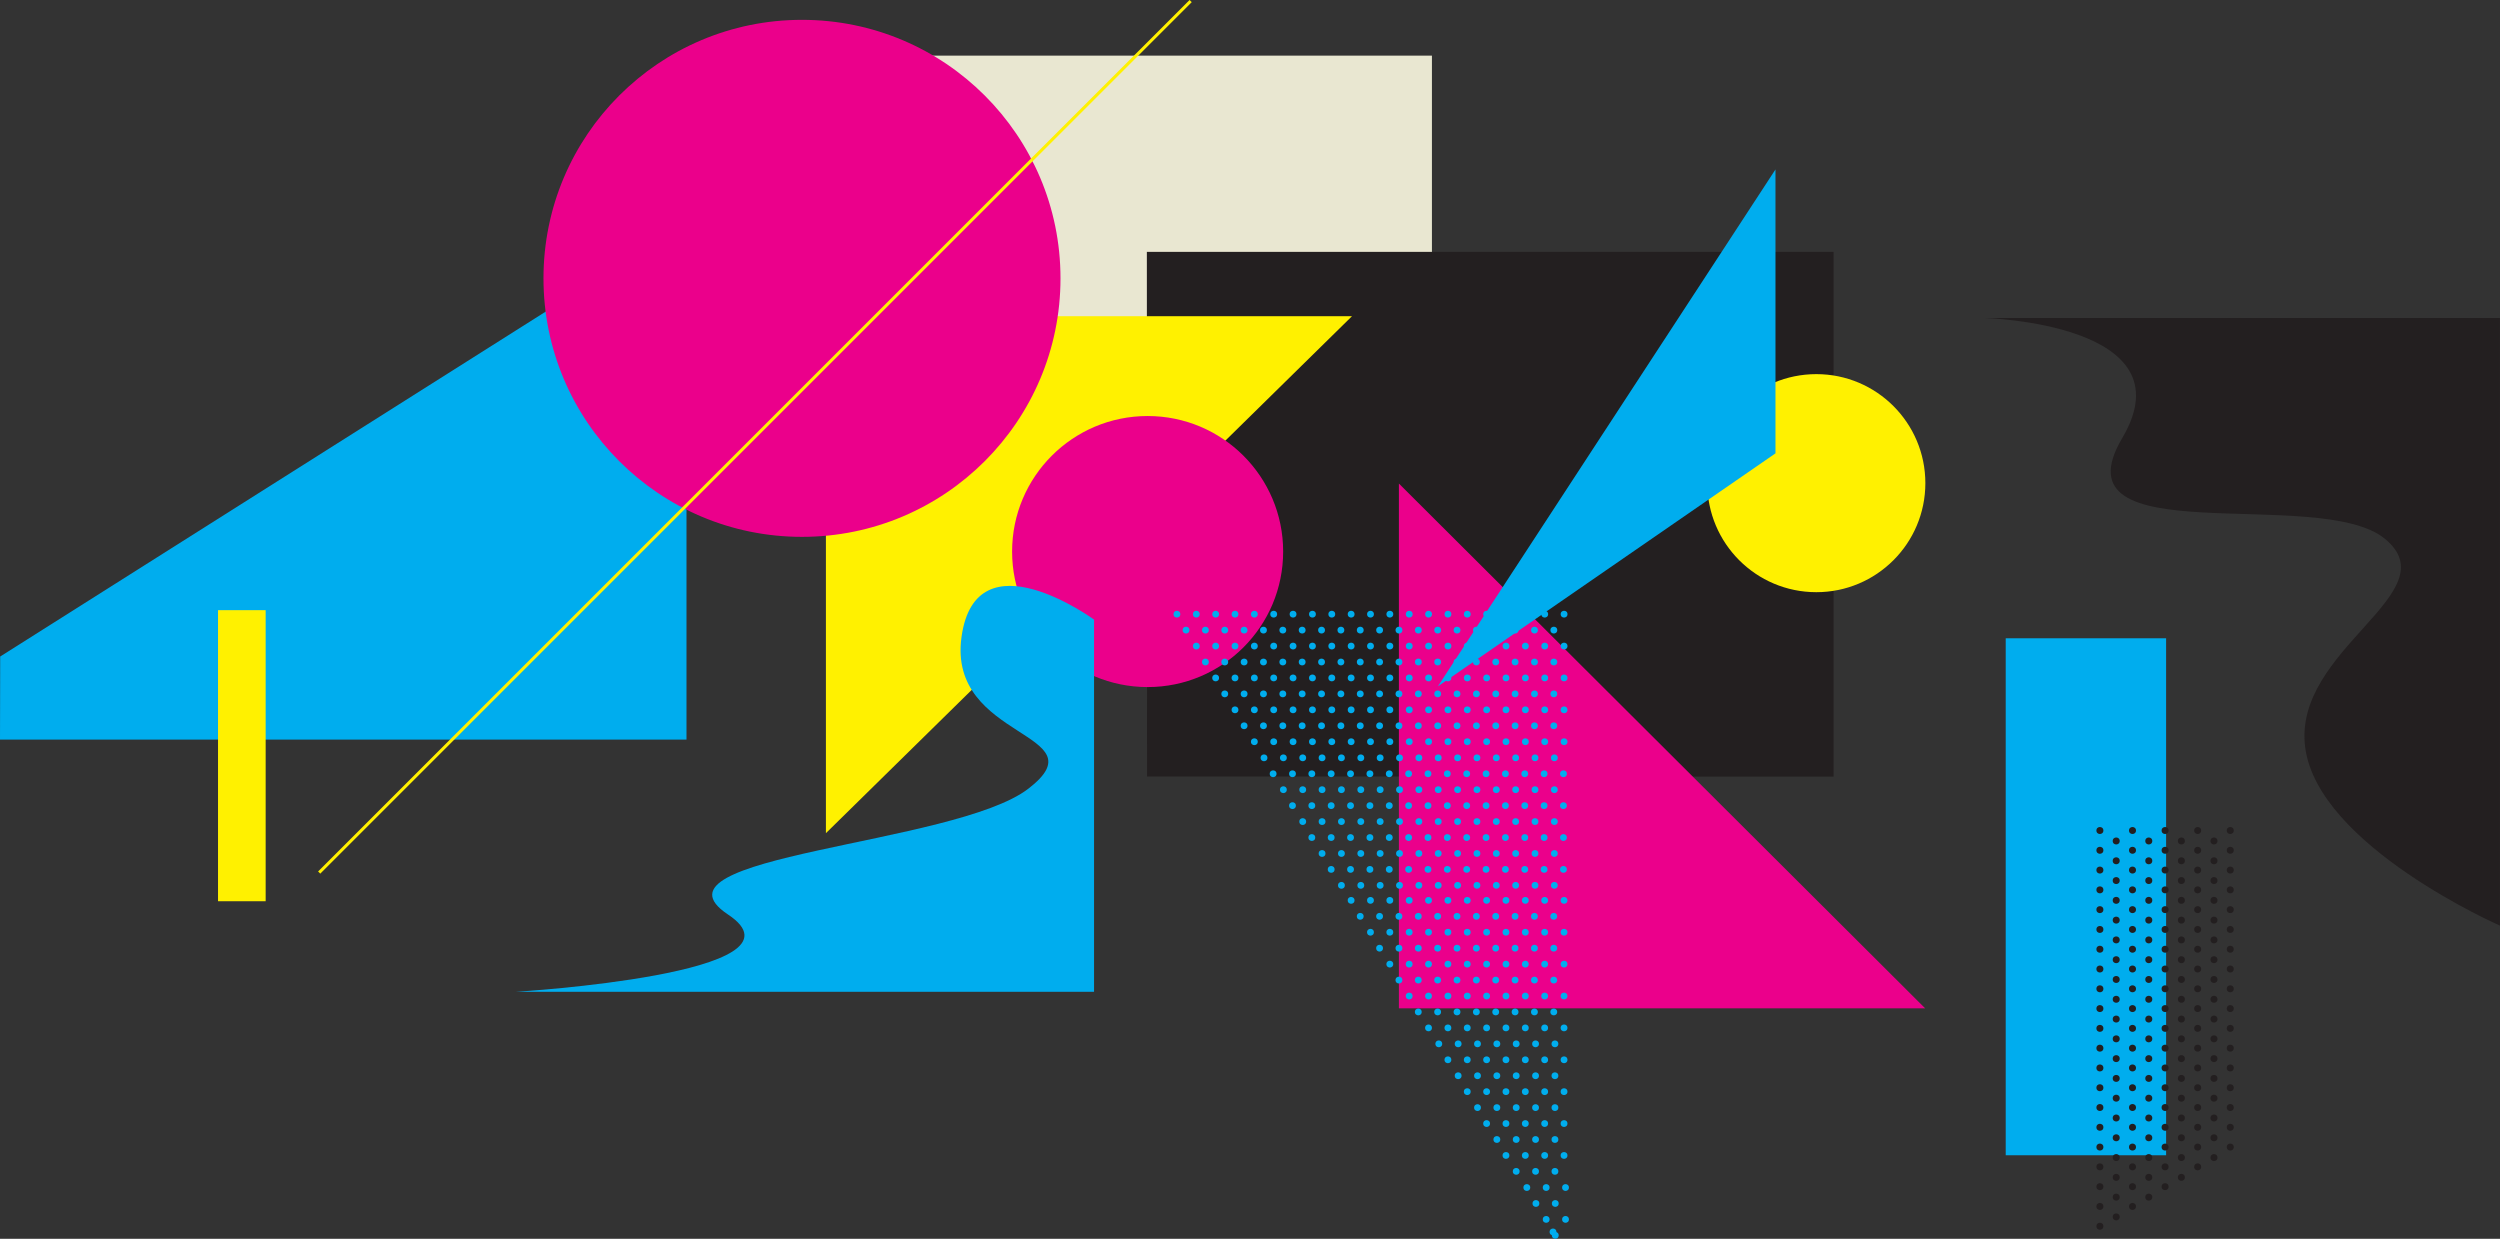 <?xml version="1.0" encoding="UTF-8"?><svg id="Layer_2" xmlns="http://www.w3.org/2000/svg" viewBox="0 0 815.16 403.92"><rect x="0" y="0" width="815.16" height="403.92" fill="#333333" stroke="none"/><defs><style>.cls-1{fill:#00adee;}.cls-2{fill:#e9e7d1;}.cls-3{fill:#eb008b;}.cls-4,.cls-5{fill:#fff100;}.cls-6{fill:#231f20;}.cls-5{stroke:#fff100;stroke-miterlimit:10;}</style></defs><g id="Layer_1-2"><rect class="cls-2" x="256.84" y="18.14" width="210.06" height="132.1"/><polygon class="cls-6" points="597.87 82.13 597.87 253.23 374.01 253.19 373.95 82.13 597.87 82.13"/><rect class="cls-1" x="595.86" y="266.25" width="168.57" height="52.3" transform="translate(972.54 -387.74) rotate(90)"/><polygon class="cls-1" points="223.84 241.15 223.84 72.58 .06 214.07 0 241.15 223.84 241.15"/><polygon class="cls-4" points="269.3 103.1 269.3 271.67 440.84 103.1 269.3 103.1"/><circle class="cls-3" cx="261.5" cy="90.76" r="84.29"/><circle class="cls-6" cx="684.7" cy="270.8" r="1.14"/><circle class="cls-6" cx="684.7" cy="277.25" r="1.14"/><circle class="cls-6" cx="684.7" cy="283.7" r="1.14"/><circle class="cls-6" cx="684.7" cy="290.15" r="1.14"/><circle class="cls-6" cx="684.7" cy="296.6" r="1.14"/><circle class="cls-6" cx="684.7" cy="303.06" r="1.14"/><circle class="cls-6" cx="684.7" cy="309.51" r="1.14"/><circle class="cls-6" cx="684.7" cy="315.96" r="1.14"/><circle class="cls-6" cx="684.7" cy="322.41" r="1.14"/><circle class="cls-6" cx="684.7" cy="328.86" r="1.14"/><circle class="cls-6" cx="684.7" cy="335.31" r="1.14"/><circle class="cls-6" cx="684.7" cy="341.77" r="1.14"/><circle class="cls-6" cx="684.7" cy="348.22" r="1.14"/><circle class="cls-6" cx="684.7" cy="354.67" r="1.14"/><circle class="cls-6" cx="684.7" cy="361.12" r="1.14"/><circle class="cls-6" cx="684.7" cy="367.57" r="1.14"/><circle class="cls-6" cx="684.7" cy="374.02" r="1.14"/><circle class="cls-6" cx="684.7" cy="380.47" r="1.14"/><circle class="cls-6" cx="684.7" cy="386.93" r="1.14"/><circle class="cls-6" cx="684.7" cy="393.38" r="1.14"/><circle class="cls-6" cx="684.7" cy="399.83" r="1.14"/><circle class="cls-6" cx="690.02" cy="274.21" r="1.14"/><circle class="cls-6" cx="690.02" cy="280.67" r="1.14"/><circle class="cls-6" cx="690.02" cy="287.12" r="1.14"/><circle class="cls-6" cx="690.02" cy="293.57" r="1.14"/><circle class="cls-6" cx="690.02" cy="300.02" r="1.14"/><circle class="cls-6" cx="690.02" cy="306.47" r="1.14"/><circle class="cls-6" cx="690.02" cy="312.92" r="1.14"/><circle class="cls-6" cx="690.02" cy="319.37" r="1.14"/><circle class="cls-6" cx="690.02" cy="325.83" r="1.14"/><circle class="cls-6" cx="690.02" cy="332.28" r="1.14"/><circle class="cls-6" cx="690.02" cy="338.73" r="1.14"/><circle class="cls-6" cx="690.02" cy="345.18" r="1.14"/><circle class="cls-6" cx="690.02" cy="351.63" r="1.14"/><circle class="cls-6" cx="690.02" cy="358.08" r="1.14"/><circle class="cls-6" cx="690.02" cy="364.54" r="1.14"/><circle class="cls-6" cx="690.02" cy="370.99" r="1.14"/><circle class="cls-6" cx="690.02" cy="377.44" r="1.14"/><circle class="cls-6" cx="690.02" cy="383.89" r="1.14"/><circle class="cls-6" cx="690.02" cy="390.34" r="1.14"/><circle class="cls-6" cx="690.02" cy="396.79" r="1.14"/><circle class="cls-6" cx="695.33" cy="270.8" r="1.14"/><circle class="cls-6" cx="695.33" cy="277.25" r="1.14"/><circle class="cls-6" cx="695.33" cy="283.7" r="1.14"/><circle class="cls-6" cx="695.33" cy="290.15" r="1.14"/><circle class="cls-6" cx="695.33" cy="296.6" r="1.14"/><circle class="cls-6" cx="695.33" cy="303.06" r="1.14"/><circle class="cls-6" cx="695.33" cy="309.51" r="1.14"/><circle class="cls-6" cx="695.33" cy="315.96" r="1.14"/><circle class="cls-6" cx="695.33" cy="322.41" r="1.14"/><circle class="cls-6" cx="695.33" cy="328.86" r="1.14"/><circle class="cls-6" cx="695.33" cy="335.31" r="1.14"/><circle class="cls-6" cx="695.33" cy="341.77" r="1.14"/><circle class="cls-6" cx="695.33" cy="348.22" r="1.14"/><circle class="cls-6" cx="695.33" cy="354.67" r="1.14"/><circle class="cls-6" cx="695.33" cy="361.12" r="1.14"/><circle class="cls-6" cx="695.33" cy="367.57" r="1.14"/><circle class="cls-6" cx="695.33" cy="374.02" r="1.14"/><circle class="cls-6" cx="695.33" cy="380.47" r="1.14"/><circle class="cls-6" cx="695.33" cy="386.93" r="1.14"/><circle class="cls-6" cx="695.33" cy="393.38" r="1.14"/><circle class="cls-6" cx="700.64" cy="274.21" r="1.14"/><circle class="cls-6" cx="700.64" cy="280.67" r="1.14"/><circle class="cls-6" cx="700.64" cy="287.12" r="1.14"/><circle class="cls-6" cx="700.64" cy="293.57" r="1.14"/><circle class="cls-6" cx="700.64" cy="300.02" r="1.14"/><circle class="cls-6" cx="700.64" cy="306.47" r="1.14"/><circle class="cls-6" cx="700.64" cy="312.92" r="1.14"/><circle class="cls-6" cx="700.64" cy="319.37" r="1.14"/><circle class="cls-6" cx="700.64" cy="325.83" r="1.14"/><circle class="cls-6" cx="700.64" cy="332.28" r="1.14"/><circle class="cls-6" cx="700.64" cy="338.73" r="1.14"/><circle class="cls-6" cx="700.64" cy="345.18" r="1.14"/><circle class="cls-6" cx="700.64" cy="351.63" r="1.14"/><circle class="cls-6" cx="700.64" cy="358.08" r="1.14"/><circle class="cls-6" cx="700.64" cy="364.54" r="1.14"/><circle class="cls-6" cx="700.64" cy="370.99" r="1.14"/><circle class="cls-6" cx="700.64" cy="377.44" r="1.14"/><circle class="cls-6" cx="700.64" cy="383.89" r="1.14"/><circle class="cls-6" cx="700.64" cy="390.34" r="1.14"/><circle class="cls-6" cx="705.96" cy="270.8" r="1.14"/><circle class="cls-6" cx="705.96" cy="277.25" r="1.14"/><circle class="cls-6" cx="705.96" cy="283.7" r="1.14"/><circle class="cls-6" cx="705.96" cy="290.15" r="1.14"/><circle class="cls-6" cx="705.96" cy="296.6" r="1.14"/><circle class="cls-6" cx="705.96" cy="303.06" r="1.14"/><circle class="cls-6" cx="705.96" cy="309.51" r="1.14"/><circle class="cls-6" cx="705.96" cy="315.96" r="1.14"/><circle class="cls-6" cx="705.96" cy="322.41" r="1.14"/><circle class="cls-6" cx="705.96" cy="328.86" r="1.14"/><circle class="cls-6" cx="705.96" cy="335.31" r="1.14"/><circle class="cls-6" cx="705.96" cy="341.77" r="1.14"/><circle class="cls-6" cx="705.96" cy="348.22" r="1.14"/><circle class="cls-6" cx="705.96" cy="354.67" r="1.14"/><circle class="cls-6" cx="705.96" cy="361.12" r="1.14"/><circle class="cls-6" cx="705.96" cy="367.57" r="1.14"/><circle class="cls-6" cx="705.96" cy="374.02" r="1.14"/><circle class="cls-6" cx="705.96" cy="380.47" r="1.14"/><circle class="cls-6" cx="705.96" cy="386.93" r="1.14"/><circle class="cls-6" cx="711.27" cy="274.21" r="1.14"/><circle class="cls-6" cx="711.27" cy="280.67" r="1.14"/><circle class="cls-6" cx="711.27" cy="287.12" r="1.14"/><circle class="cls-6" cx="711.27" cy="293.57" r="1.14"/><circle class="cls-6" cx="711.27" cy="300.02" r="1.14"/><circle class="cls-6" cx="711.27" cy="306.47" r="1.14"/><circle class="cls-6" cx="711.27" cy="312.92" r="1.14"/><circle class="cls-6" cx="711.27" cy="319.37" r="1.14"/><circle class="cls-6" cx="711.27" cy="325.83" r="1.14"/><circle class="cls-6" cx="711.27" cy="332.28" r="1.14"/><circle class="cls-6" cx="711.27" cy="338.73" r="1.14"/><circle class="cls-6" cx="711.27" cy="345.18" r="1.14"/><circle class="cls-6" cx="711.27" cy="351.63" r="1.14"/><circle class="cls-6" cx="711.27" cy="358.08" r="1.14"/><circle class="cls-6" cx="711.27" cy="364.54" r="1.14"/><circle class="cls-6" cx="711.27" cy="370.99" r="1.14"/><circle class="cls-6" cx="711.27" cy="377.44" r="1.14"/><circle class="cls-6" cx="711.27" cy="383.89" r="1.14"/><circle class="cls-6" cx="716.58" cy="270.8" r="1.14"/><circle class="cls-6" cx="716.58" cy="277.25" r="1.14"/><circle class="cls-6" cx="716.58" cy="283.7" r="1.14"/><circle class="cls-6" cx="716.58" cy="290.15" r="1.14"/><circle class="cls-6" cx="716.58" cy="296.6" r="1.14"/><circle class="cls-6" cx="716.58" cy="303.06" r="1.14"/><circle class="cls-6" cx="716.58" cy="309.51" r="1.14"/><circle class="cls-6" cx="716.58" cy="315.96" r="1.14"/><circle class="cls-6" cx="716.58" cy="322.41" r="1.14"/><circle class="cls-6" cx="716.58" cy="328.86" r="1.14"/><circle class="cls-6" cx="716.58" cy="335.31" r="1.14"/><circle class="cls-6" cx="716.58" cy="341.77" r="1.14"/><circle class="cls-6" cx="716.58" cy="348.22" r="1.14"/><circle class="cls-6" cx="716.58" cy="354.67" r="1.14"/><circle class="cls-6" cx="716.58" cy="361.12" r="1.14"/><circle class="cls-6" cx="716.58" cy="367.57" r="1.14"/><circle class="cls-6" cx="716.58" cy="374.02" r="1.14"/><circle class="cls-6" cx="716.58" cy="380.47" r="1.14"/><circle class="cls-6" cx="721.9" cy="274.21" r="1.14"/><circle class="cls-6" cx="721.9" cy="280.67" r="1.14"/><circle class="cls-6" cx="721.9" cy="287.12" r="1.14"/><circle class="cls-6" cx="721.9" cy="293.57" r="1.14"/><circle class="cls-6" cx="721.9" cy="300.02" r="1.14"/><circle class="cls-6" cx="721.9" cy="306.47" r="1.14"/><circle class="cls-6" cx="721.9" cy="312.92" r="1.14"/><circle class="cls-6" cx="721.9" cy="319.37" r="1.14"/><circle class="cls-6" cx="721.9" cy="325.83" r="1.14"/><circle class="cls-6" cx="721.9" cy="332.28" r="1.14"/><circle class="cls-6" cx="721.9" cy="338.73" r="1.14"/><circle class="cls-6" cx="721.9" cy="345.18" r="1.14"/><circle class="cls-6" cx="721.9" cy="351.63" r="1.14"/><circle class="cls-6" cx="721.9" cy="358.08" r="1.14"/><circle class="cls-6" cx="721.9" cy="364.54" r="1.14"/><circle class="cls-6" cx="721.9" cy="370.99" r="1.14"/><circle class="cls-6" cx="721.9" cy="377.44" r="1.14"/><circle class="cls-6" cx="727.21" cy="270.8" r="1.14"/><circle class="cls-6" cx="727.21" cy="277.25" r="1.14"/><circle class="cls-6" cx="727.21" cy="283.7" r="1.14"/><circle class="cls-6" cx="727.21" cy="290.15" r="1.14"/><circle class="cls-6" cx="727.21" cy="296.6" r="1.14"/><circle class="cls-6" cx="727.21" cy="303.06" r="1.14"/><circle class="cls-6" cx="727.21" cy="309.51" r="1.14"/><circle class="cls-6" cx="727.21" cy="315.96" r="1.14"/><circle class="cls-6" cx="727.21" cy="322.41" r="1.14"/><circle class="cls-6" cx="727.21" cy="328.86" r="1.14"/><circle class="cls-6" cx="727.21" cy="335.31" r="1.14"/><circle class="cls-6" cx="727.21" cy="341.77" r="1.14"/><circle class="cls-6" cx="727.21" cy="348.22" r="1.14"/><circle class="cls-6" cx="727.21" cy="354.67" r="1.14"/><circle class="cls-6" cx="727.21" cy="361.12" r="1.14"/><circle class="cls-6" cx="727.21" cy="367.57" r="1.14"/><circle class="cls-6" cx="727.21" cy="374.02" r="1.14"/><polygon class="cls-3" points="456.13 328.79 456.13 157.67 627.73 328.79 456.13 328.79"/><circle class="cls-3" cx="374.2" cy="179.84" r="44.19"/><circle class="cls-4" cx="592.24" cy="157.54" r="35.55"/><path class="cls-6" d="m815.16,301.82s-59.31-25.99-63.52-58.1c-4.2-32.11,47.4-50.46,25.99-68.04-21.41-17.58-108.42,5.63-85.63-32.87,22.17-37.46-45.18-39.13-45.18-39.13h168.33v198.15Z"/><circle class="cls-1" cx="509.99" cy="200.26" r="1.11"/><circle class="cls-1" cx="503.68" cy="200.26" r="1.11"/><circle class="cls-1" cx="497.37" cy="200.26" r="1.11"/><circle class="cls-1" cx="491.05" cy="200.26" r="1.11"/><circle class="cls-1" cx="484.74" cy="200.26" r="1.11"/><circle class="cls-1" cx="478.43" cy="200.26" r="1.11"/><circle class="cls-1" cx="472.12" cy="200.26" r="1.11"/><circle class="cls-1" cx="465.81" cy="200.26" r="1.11"/><circle class="cls-1" cx="459.5" cy="200.26" r="1.11"/><circle class="cls-1" cx="453.18" cy="200.26" r="1.11"/><circle class="cls-1" cx="446.87" cy="200.26" r="1.11"/><circle class="cls-1" cx="440.56" cy="200.26" r="1.11"/><circle class="cls-1" cx="434.25" cy="200.26" r="1.11"/><circle class="cls-1" cx="427.94" cy="200.26" r="1.11"/><circle class="cls-1" cx="421.62" cy="200.26" r="1.11"/><circle class="cls-1" cx="415.31" cy="200.26" r="1.11"/><circle class="cls-1" cx="409" cy="200.26" r="1.11"/><circle class="cls-1" cx="402.69" cy="200.26" r="1.11"/><circle class="cls-1" cx="396.38" cy="200.26" r="1.11"/><circle class="cls-1" cx="390.07" cy="200.26" r="1.11"/><circle class="cls-1" cx="383.75" cy="200.26" r="1.11"/><circle class="cls-1" cx="506.65" cy="205.46" r="1.11"/><circle class="cls-1" cx="500.34" cy="205.46" r="1.11"/><circle class="cls-1" cx="494.02" cy="205.46" r="1.11"/><circle class="cls-1" cx="487.71" cy="205.46" r="1.11"/><circle class="cls-1" cx="481.4" cy="205.46" r="1.11"/><circle class="cls-1" cx="475.09" cy="205.46" r="1.11"/><circle class="cls-1" cx="468.78" cy="205.46" r="1.11"/><circle class="cls-1" cx="462.47" cy="205.46" r="1.11"/><circle class="cls-1" cx="456.15" cy="205.46" r="1.11"/><circle class="cls-1" cx="449.84" cy="205.46" r="1.11"/><circle class="cls-1" cx="443.53" cy="205.46" r="1.11"/><circle class="cls-1" cx="437.22" cy="205.46" r="1.11"/><circle class="cls-1" cx="430.91" cy="205.46" r="1.11"/><circle class="cls-1" cx="424.59" cy="205.46" r="1.11"/><circle class="cls-1" cx="418.28" cy="205.46" r="1.11"/><circle class="cls-1" cx="411.97" cy="205.46" r="1.11"/><circle class="cls-1" cx="405.66" cy="205.46" r="1.11"/><circle class="cls-1" cx="399.35" cy="205.46" r="1.11"/><circle class="cls-1" cx="393.04" cy="205.46" r="1.11"/><circle class="cls-1" cx="386.72" cy="205.46" r="1.11"/><circle class="cls-1" cx="509.99" cy="210.66" r="1.11"/><circle class="cls-1" cx="503.68" cy="210.66" r="1.11"/><circle class="cls-1" cx="497.37" cy="210.66" r="1.11"/><circle class="cls-1" cx="491.05" cy="210.66" r="1.11"/><circle class="cls-1" cx="484.74" cy="210.66" r="1.11"/><circle class="cls-1" cx="478.43" cy="210.66" r="1.11"/><circle class="cls-1" cx="472.12" cy="210.66" r="1.11"/><circle class="cls-1" cx="465.81" cy="210.66" r="1.11"/><circle class="cls-1" cx="459.5" cy="210.66" r="1.11"/><circle class="cls-1" cx="453.18" cy="210.66" r="1.11"/><circle class="cls-1" cx="446.87" cy="210.66" r="1.11"/><circle class="cls-1" cx="440.56" cy="210.66" r="1.11"/><circle class="cls-1" cx="434.25" cy="210.66" r="1.11"/><circle class="cls-1" cx="427.94" cy="210.66" r="1.11"/><circle class="cls-1" cx="421.62" cy="210.66" r="1.11"/><circle class="cls-1" cx="415.31" cy="210.66" r="1.11"/><circle class="cls-1" cx="409" cy="210.66" r="1.11"/><circle class="cls-1" cx="402.69" cy="210.66" r="1.11"/><circle class="cls-1" cx="396.38" cy="210.66" r="1.11"/><circle class="cls-1" cx="390.07" cy="210.66" r="1.11"/><circle class="cls-1" cx="506.65" cy="215.86" r="1.11"/><circle class="cls-1" cx="500.34" cy="215.86" r="1.11"/><circle class="cls-1" cx="494.02" cy="215.86" r="1.11"/><circle class="cls-1" cx="487.71" cy="215.86" r="1.11"/><circle class="cls-1" cx="481.4" cy="215.86" r="1.11"/><circle class="cls-1" cx="475.09" cy="215.86" r="1.11"/><circle class="cls-1" cx="468.78" cy="215.86" r="1.11"/><circle class="cls-1" cx="462.47" cy="215.86" r="1.11"/><circle class="cls-1" cx="456.15" cy="215.86" r="1.11"/><circle class="cls-1" cx="449.84" cy="215.86" r="1.11"/><circle class="cls-1" cx="443.53" cy="215.86" r="1.11"/><circle class="cls-1" cx="437.22" cy="215.86" r="1.11"/><circle class="cls-1" cx="430.91" cy="215.86" r="1.11"/><circle class="cls-1" cx="424.59" cy="215.86" r="1.11"/><circle class="cls-1" cx="418.28" cy="215.86" r="1.11"/><circle class="cls-1" cx="411.97" cy="215.86" r="1.11"/><circle class="cls-1" cx="405.66" cy="215.86" r="1.11"/><circle class="cls-1" cx="399.35" cy="215.86" r="1.11"/><circle class="cls-1" cx="393.04" cy="215.86" r="1.11"/><circle class="cls-1" cx="509.99" cy="221.05" r="1.11"/><circle class="cls-1" cx="503.68" cy="221.05" r="1.11"/><circle class="cls-1" cx="497.37" cy="221.05" r="1.11"/><circle class="cls-1" cx="491.05" cy="221.05" r="1.11"/><circle class="cls-1" cx="484.74" cy="221.05" r="1.11"/><circle class="cls-1" cx="478.43" cy="221.05" r="1.11"/><circle class="cls-1" cx="472.12" cy="221.05" r="1.11"/><circle class="cls-1" cx="465.81" cy="221.05" r="1.11"/><circle class="cls-1" cx="459.5" cy="221.05" r="1.11"/><circle class="cls-1" cx="453.18" cy="221.05" r="1.11"/><circle class="cls-1" cx="446.87" cy="221.05" r="1.11"/><circle class="cls-1" cx="440.56" cy="221.05" r="1.11"/><circle class="cls-1" cx="434.25" cy="221.05" r="1.11"/><circle class="cls-1" cx="427.94" cy="221.05" r="1.11"/><circle class="cls-1" cx="421.62" cy="221.05" r="1.11"/><circle class="cls-1" cx="415.31" cy="221.05" r="1.11"/><circle class="cls-1" cx="409" cy="221.05" r="1.11"/><circle class="cls-1" cx="402.69" cy="221.05" r="1.11"/><circle class="cls-1" cx="396.38" cy="221.05" r="1.11"/><circle class="cls-1" cx="506.65" cy="226.25" r="1.11"/><circle class="cls-1" cx="500.34" cy="226.25" r="1.11"/><circle class="cls-1" cx="494.02" cy="226.25" r="1.11"/><circle class="cls-1" cx="487.71" cy="226.25" r="1.11"/><circle class="cls-1" cx="481.4" cy="226.25" r="1.11"/><circle class="cls-1" cx="475.09" cy="226.25" r="1.11"/><circle class="cls-1" cx="468.78" cy="226.25" r="1.11"/><circle class="cls-1" cx="462.47" cy="226.25" r="1.11"/><circle class="cls-1" cx="456.15" cy="226.25" r="1.11"/><circle class="cls-1" cx="449.84" cy="226.25" r="1.11"/><circle class="cls-1" cx="443.53" cy="226.25" r="1.11"/><circle class="cls-1" cx="437.22" cy="226.25" r="1.11"/><circle class="cls-1" cx="430.91" cy="226.25" r="1.11"/><circle class="cls-1" cx="424.59" cy="226.25" r="1.11"/><circle class="cls-1" cx="418.28" cy="226.25" r="1.11"/><circle class="cls-1" cx="411.97" cy="226.25" r="1.11"/><circle class="cls-1" cx="405.66" cy="226.25" r="1.11"/><circle class="cls-1" cx="399.35" cy="226.25" r="1.11"/><circle class="cls-1" cx="509.99" cy="231.45" r="1.11"/><circle class="cls-1" cx="503.68" cy="231.45" r="1.11"/><circle class="cls-1" cx="497.37" cy="231.45" r="1.11"/><circle class="cls-1" cx="491.05" cy="231.45" r="1.11"/><circle class="cls-1" cx="484.74" cy="231.45" r="1.11"/><circle class="cls-1" cx="478.43" cy="231.45" r="1.11"/><circle class="cls-1" cx="472.12" cy="231.45" r="1.11"/><circle class="cls-1" cx="465.81" cy="231.45" r="1.11"/><circle class="cls-1" cx="459.5" cy="231.45" r="1.11"/><circle class="cls-1" cx="453.18" cy="231.45" r="1.11"/><circle class="cls-1" cx="446.87" cy="231.45" r="1.11"/><circle class="cls-1" cx="440.56" cy="231.45" r="1.11"/><circle class="cls-1" cx="434.25" cy="231.45" r="1.11"/><circle class="cls-1" cx="427.94" cy="231.45" r="1.11"/><circle class="cls-1" cx="421.62" cy="231.45" r="1.11"/><circle class="cls-1" cx="415.31" cy="231.45" r="1.11"/><circle class="cls-1" cx="409" cy="231.45" r="1.11"/><circle class="cls-1" cx="402.69" cy="231.45" r="1.11"/><circle class="cls-1" cx="506.65" cy="236.65" r="1.11"/><circle class="cls-1" cx="500.34" cy="236.65" r="1.11"/><circle class="cls-1" cx="494.02" cy="236.65" r="1.11"/><circle class="cls-1" cx="487.71" cy="236.65" r="1.11"/><circle class="cls-1" cx="481.4" cy="236.65" r="1.11"/><circle class="cls-1" cx="475.09" cy="236.65" r="1.11"/><circle class="cls-1" cx="468.78" cy="236.65" r="1.11"/><circle class="cls-1" cx="462.47" cy="236.65" r="1.11"/><circle class="cls-1" cx="456.15" cy="236.65" r="1.11"/><circle class="cls-1" cx="449.84" cy="236.65" r="1.11"/><circle class="cls-1" cx="443.53" cy="236.65" r="1.11"/><circle class="cls-1" cx="437.22" cy="236.65" r="1.11"/><circle class="cls-1" cx="430.91" cy="236.65" r="1.11"/><circle class="cls-1" cx="424.59" cy="236.65" r="1.11"/><circle class="cls-1" cx="418.28" cy="236.65" r="1.11"/><circle class="cls-1" cx="411.97" cy="236.65" r="1.11"/><circle class="cls-1" cx="405.66" cy="236.65" r="1.11"/><circle class="cls-1" cx="509.99" cy="241.85" r="1.11"/><circle class="cls-1" cx="503.68" cy="241.85" r="1.11"/><circle class="cls-1" cx="497.37" cy="241.85" r="1.11"/><circle class="cls-1" cx="491.05" cy="241.85" r="1.11"/><circle class="cls-1" cx="484.74" cy="241.85" r="1.11"/><circle class="cls-1" cx="478.43" cy="241.85" r="1.11"/><circle class="cls-1" cx="472.12" cy="241.85" r="1.11"/><circle class="cls-1" cx="465.81" cy="241.85" r="1.11"/><circle class="cls-1" cx="459.5" cy="241.85" r="1.11"/><circle class="cls-1" cx="453.18" cy="241.85" r="1.11"/><circle class="cls-1" cx="446.87" cy="241.85" r="1.11"/><circle class="cls-1" cx="440.56" cy="241.85" r="1.11"/><circle class="cls-1" cx="434.25" cy="241.85" r="1.11"/><circle class="cls-1" cx="427.94" cy="241.85" r="1.11"/><circle class="cls-1" cx="421.62" cy="241.85" r="1.11"/><circle class="cls-1" cx="415.31" cy="241.85" r="1.11"/><circle class="cls-1" cx="409" cy="241.85" r="1.11"/><circle class="cls-1" cx="506.82" cy="247.1" r="1.11"/><circle class="cls-1" cx="500.51" cy="247.1" r="1.11"/><circle class="cls-1" cx="494.2" cy="247.1" r="1.11"/><circle class="cls-1" cx="487.89" cy="247.1" r="1.11"/><circle class="cls-1" cx="481.58" cy="247.1" r="1.11"/><circle class="cls-1" cx="475.27" cy="247.1" r="1.11"/><circle class="cls-1" cx="468.95" cy="247.1" r="1.11"/><circle class="cls-1" cx="462.64" cy="247.1" r="1.11"/><circle class="cls-1" cx="456.33" cy="247.1" r="1.11"/><circle class="cls-1" cx="450.02" cy="247.1" r="1.11"/><circle class="cls-1" cx="443.71" cy="247.1" r="1.11"/><circle class="cls-1" cx="437.39" cy="247.1" r="1.11"/><circle class="cls-1" cx="431.08" cy="247.1" r="1.11"/><circle class="cls-1" cx="424.77" cy="247.1" r="1.11"/><circle class="cls-1" cx="418.46" cy="247.1" r="1.11"/><circle class="cls-1" cx="412.15" cy="247.1" r="1.11"/><circle class="cls-1" cx="509.79" cy="252.3" r="1.11"/><circle class="cls-1" cx="503.48" cy="252.3" r="1.11"/><circle class="cls-1" cx="497.17" cy="252.3" r="1.11"/><circle class="cls-1" cx="490.86" cy="252.3" r="1.11"/><circle class="cls-1" cx="484.55" cy="252.3" r="1.11"/><circle class="cls-1" cx="478.24" cy="252.3" r="1.11"/><circle class="cls-1" cx="471.92" cy="252.3" r="1.11"/><circle class="cls-1" cx="465.61" cy="252.3" r="1.11"/><circle class="cls-1" cx="459.3" cy="252.3" r="1.11"/><circle class="cls-1" cx="452.99" cy="252.3" r="1.11"/><circle class="cls-1" cx="446.68" cy="252.3" r="1.11"/><circle class="cls-1" cx="440.36" cy="252.3" r="1.11"/><circle class="cls-1" cx="434.05" cy="252.3" r="1.11"/><circle class="cls-1" cx="427.74" cy="252.3" r="1.11"/><circle class="cls-1" cx="421.43" cy="252.3" r="1.11"/><circle class="cls-1" cx="415.12" cy="252.3" r="1.11"/><circle class="cls-1" cx="506.82" cy="257.49" r="1.11"/><circle class="cls-1" cx="500.51" cy="257.49" r="1.11"/><circle class="cls-1" cx="494.2" cy="257.49" r="1.11"/><circle class="cls-1" cx="487.89" cy="257.49" r="1.11"/><circle class="cls-1" cx="481.58" cy="257.49" r="1.11"/><circle class="cls-1" cx="475.27" cy="257.49" r="1.11"/><circle class="cls-1" cx="468.95" cy="257.49" r="1.11"/><circle class="cls-1" cx="462.64" cy="257.49" r="1.11"/><circle class="cls-1" cx="456.33" cy="257.49" r="1.11"/><circle class="cls-1" cx="450.02" cy="257.49" r="1.11"/><circle class="cls-1" cx="443.71" cy="257.49" r="1.11"/><circle class="cls-1" cx="437.39" cy="257.49" r="1.11"/><circle class="cls-1" cx="431.08" cy="257.49" r="1.11"/><circle class="cls-1" cx="424.77" cy="257.49" r="1.11"/><circle class="cls-1" cx="418.46" cy="257.49" r="1.11"/><circle class="cls-1" cx="509.79" cy="262.69" r="1.11"/><circle class="cls-1" cx="503.48" cy="262.69" r="1.11"/><circle class="cls-1" cx="497.17" cy="262.69" r="1.11"/><circle class="cls-1" cx="490.86" cy="262.69" r="1.11"/><circle class="cls-1" cx="484.55" cy="262.69" r="1.11"/><circle class="cls-1" cx="478.24" cy="262.69" r="1.11"/><circle class="cls-1" cx="471.92" cy="262.69" r="1.11"/><circle class="cls-1" cx="465.61" cy="262.69" r="1.11"/><circle class="cls-1" cx="459.3" cy="262.69" r="1.11"/><circle class="cls-1" cx="452.99" cy="262.69" r="1.11"/><circle class="cls-1" cx="446.68" cy="262.69" r="1.11"/><circle class="cls-1" cx="440.36" cy="262.69" r="1.11"/><circle class="cls-1" cx="434.05" cy="262.69" r="1.11"/><circle class="cls-1" cx="427.74" cy="262.69" r="1.11"/><circle class="cls-1" cx="421.43" cy="262.69" r="1.11"/><circle class="cls-1" cx="506.82" cy="267.89" r="1.11"/><circle class="cls-1" cx="500.51" cy="267.89" r="1.11"/><circle class="cls-1" cx="494.2" cy="267.89" r="1.11"/><circle class="cls-1" cx="487.89" cy="267.89" r="1.11"/><circle class="cls-1" cx="481.58" cy="267.89" r="1.11"/><circle class="cls-1" cx="475.27" cy="267.89" r="1.11"/><circle class="cls-1" cx="468.95" cy="267.89" r="1.11"/><circle class="cls-1" cx="462.64" cy="267.89" r="1.11"/><circle class="cls-1" cx="456.33" cy="267.89" r="1.11"/><circle class="cls-1" cx="450.02" cy="267.89" r="1.11"/><circle class="cls-1" cx="443.71" cy="267.89" r="1.11"/><circle class="cls-1" cx="437.39" cy="267.89" r="1.11"/><circle class="cls-1" cx="431.08" cy="267.89" r="1.11"/><circle class="cls-1" cx="424.77" cy="267.89" r="1.11"/><circle class="cls-1" cx="509.79" cy="273.09" r="1.11"/><circle class="cls-1" cx="503.48" cy="273.09" r="1.11"/><circle class="cls-1" cx="497.17" cy="273.09" r="1.11"/><circle class="cls-1" cx="490.86" cy="273.09" r="1.11"/><circle class="cls-1" cx="484.55" cy="273.09" r="1.11"/><circle class="cls-1" cx="478.24" cy="273.09" r="1.11"/><circle class="cls-1" cx="471.92" cy="273.09" r="1.11"/><circle class="cls-1" cx="465.61" cy="273.09" r="1.11"/><circle class="cls-1" cx="459.3" cy="273.09" r="1.11"/><circle class="cls-1" cx="452.99" cy="273.09" r="1.11"/><circle class="cls-1" cx="446.68" cy="273.09" r="1.11"/><circle class="cls-1" cx="440.36" cy="273.09" r="1.11"/><circle class="cls-1" cx="434.05" cy="273.09" r="1.11"/><circle class="cls-1" cx="427.74" cy="273.09" r="1.11"/><circle class="cls-1" cx="506.82" cy="278.29" r="1.11"/><circle class="cls-1" cx="500.51" cy="278.29" r="1.11"/><circle class="cls-1" cx="494.2" cy="278.29" r="1.11"/><circle class="cls-1" cx="487.89" cy="278.29" r="1.11"/><circle class="cls-1" cx="481.58" cy="278.29" r="1.11"/><circle class="cls-1" cx="475.27" cy="278.29" r="1.11"/><circle class="cls-1" cx="468.95" cy="278.29" r="1.11"/><circle class="cls-1" cx="462.64" cy="278.29" r="1.11"/><circle class="cls-1" cx="456.33" cy="278.29" r="1.11"/><circle class="cls-1" cx="450.02" cy="278.29" r="1.11"/><circle class="cls-1" cx="443.71" cy="278.29" r="1.11"/><circle class="cls-1" cx="437.39" cy="278.29" r="1.11"/><circle class="cls-1" cx="431.08" cy="278.29" r="1.11"/><circle class="cls-1" cx="509.79" cy="283.48" r="1.11"/><circle class="cls-1" cx="503.48" cy="283.48" r="1.11"/><circle class="cls-1" cx="497.17" cy="283.48" r="1.11"/><circle class="cls-1" cx="490.86" cy="283.48" r="1.11"/><circle class="cls-1" cx="484.55" cy="283.48" r="1.11"/><circle class="cls-1" cx="478.24" cy="283.48" r="1.11"/><circle class="cls-1" cx="471.92" cy="283.48" r="1.11"/><circle class="cls-1" cx="465.61" cy="283.48" r="1.11"/><circle class="cls-1" cx="459.3" cy="283.48" r="1.11"/><circle class="cls-1" cx="452.99" cy="283.48" r="1.11"/><circle class="cls-1" cx="446.68" cy="283.48" r="1.11"/><circle class="cls-1" cx="440.36" cy="283.48" r="1.11"/><circle class="cls-1" cx="434.05" cy="283.48" r="1.11"/><circle class="cls-1" cx="506.82" cy="288.68" r="1.11"/><circle class="cls-1" cx="500.51" cy="288.68" r="1.11"/><circle class="cls-1" cx="494.2" cy="288.68" r="1.11"/><circle class="cls-1" cx="487.89" cy="288.68" r="1.11"/><circle class="cls-1" cx="481.58" cy="288.68" r="1.11"/><circle class="cls-1" cx="475.27" cy="288.68" r="1.11"/><circle class="cls-1" cx="468.95" cy="288.68" r="1.11"/><circle class="cls-1" cx="462.64" cy="288.68" r="1.11"/><circle class="cls-1" cx="456.33" cy="288.68" r="1.11"/><circle class="cls-1" cx="450.02" cy="288.68" r="1.11"/><circle class="cls-1" cx="443.71" cy="288.68" r="1.11"/><circle class="cls-1" cx="437.39" cy="288.68" r="1.11"/><circle class="cls-1" cx="509.98" cy="293.58" r="1.11"/><circle class="cls-1" cx="503.66" cy="293.58" r="1.11"/><circle class="cls-1" cx="497.35" cy="293.58" r="1.11"/><circle class="cls-1" cx="491.04" cy="293.58" r="1.11"/><circle class="cls-1" cx="484.73" cy="293.58" r="1.11"/><circle class="cls-1" cx="478.42" cy="293.58" r="1.11"/><circle class="cls-1" cx="472.11" cy="293.58" r="1.11"/><circle class="cls-1" cx="465.79" cy="293.58" r="1.11"/><circle class="cls-1" cx="459.48" cy="293.58" r="1.11"/><circle class="cls-1" cx="453.17" cy="293.58" r="1.11"/><circle class="cls-1" cx="446.86" cy="293.58" r="1.11"/><circle class="cls-1" cx="440.55" cy="293.58" r="1.11"/><circle class="cls-1" cx="506.63" cy="298.78" r="1.11"/><circle class="cls-1" cx="500.32" cy="298.78" r="1.11"/><circle class="cls-1" cx="494.01" cy="298.78" r="1.11"/><circle class="cls-1" cx="487.7" cy="298.78" r="1.11"/><circle class="cls-1" cx="481.39" cy="298.78" r="1.11"/><circle class="cls-1" cx="475.08" cy="298.78" r="1.11"/><circle class="cls-1" cx="468.76" cy="298.78" r="1.11"/><circle class="cls-1" cx="462.45" cy="298.78" r="1.11"/><circle class="cls-1" cx="456.14" cy="298.78" r="1.11"/><circle class="cls-1" cx="449.83" cy="298.78" r="1.11"/><circle class="cls-1" cx="443.52" cy="298.78" r="1.11"/><circle class="cls-1" cx="509.98" cy="303.97" r="1.11"/><circle class="cls-1" cx="503.66" cy="303.97" r="1.11"/><circle class="cls-1" cx="497.35" cy="303.97" r="1.11"/><circle class="cls-1" cx="491.04" cy="303.97" r="1.11"/><circle class="cls-1" cx="484.73" cy="303.97" r="1.11"/><circle class="cls-1" cx="478.42" cy="303.97" r="1.11"/><circle class="cls-1" cx="472.11" cy="303.97" r="1.11"/><circle class="cls-1" cx="465.79" cy="303.97" r="1.11"/><circle class="cls-1" cx="459.48" cy="303.97" r="1.11"/><circle class="cls-1" cx="453.17" cy="303.97" r="1.11"/><circle class="cls-1" cx="446.86" cy="303.97" r="1.11"/><circle class="cls-1" cx="506.63" cy="309.17" r="1.11"/><circle class="cls-1" cx="500.32" cy="309.17" r="1.11"/><circle class="cls-1" cx="494.01" cy="309.17" r="1.11"/><circle class="cls-1" cx="487.7" cy="309.17" r="1.11"/><circle class="cls-1" cx="481.39" cy="309.17" r="1.11"/><circle class="cls-1" cx="475.08" cy="309.17" r="1.11"/><circle class="cls-1" cx="468.76" cy="309.17" r="1.11"/><circle class="cls-1" cx="462.45" cy="309.17" r="1.11"/><circle class="cls-1" cx="456.14" cy="309.17" r="1.11"/><circle class="cls-1" cx="449.83" cy="309.17" r="1.11"/><circle class="cls-1" cx="509.98" cy="314.37" r="1.11"/><circle class="cls-1" cx="503.66" cy="314.37" r="1.11"/><circle class="cls-1" cx="497.35" cy="314.37" r="1.11"/><circle class="cls-1" cx="491.04" cy="314.37" r="1.11"/><circle class="cls-1" cx="484.73" cy="314.37" r="1.11"/><circle class="cls-1" cx="478.42" cy="314.37" r="1.11"/><circle class="cls-1" cx="472.11" cy="314.37" r="1.11"/><circle class="cls-1" cx="465.79" cy="314.37" r="1.11"/><circle class="cls-1" cx="459.48" cy="314.37" r="1.11"/><circle class="cls-1" cx="453.17" cy="314.37" r="1.11"/><circle class="cls-1" cx="506.63" cy="319.57" r="1.11"/><circle class="cls-1" cx="500.32" cy="319.57" r="1.11"/><circle class="cls-1" cx="494.01" cy="319.57" r="1.11"/><circle class="cls-1" cx="487.7" cy="319.57" r="1.11"/><circle class="cls-1" cx="481.39" cy="319.57" r="1.11"/><circle class="cls-1" cx="475.08" cy="319.57" r="1.11"/><circle class="cls-1" cx="468.76" cy="319.57" r="1.11"/><circle class="cls-1" cx="462.45" cy="319.57" r="1.11"/><circle class="cls-1" cx="456.14" cy="319.57" r="1.11"/><circle class="cls-1" cx="509.98" cy="324.77" r="1.11"/><circle class="cls-1" cx="503.66" cy="324.77" r="1.11"/><circle class="cls-1" cx="497.35" cy="324.77" r="1.11"/><circle class="cls-1" cx="491.04" cy="324.77" r="1.11"/><circle class="cls-1" cx="484.73" cy="324.77" r="1.11"/><circle class="cls-1" cx="478.42" cy="324.77" r="1.11"/><circle class="cls-1" cx="472.11" cy="324.77" r="1.11"/><circle class="cls-1" cx="465.79" cy="324.77" r="1.11"/><circle class="cls-1" cx="459.48" cy="324.77" r="1.11"/><circle class="cls-1" cx="506.63" cy="329.96" r="1.11"/><circle class="cls-1" cx="500.32" cy="329.96" r="1.11"/><circle class="cls-1" cx="494.01" cy="329.96" r="1.11"/><circle class="cls-1" cx="487.7" cy="329.96" r="1.11"/><circle class="cls-1" cx="481.39" cy="329.96" r="1.11"/><circle class="cls-1" cx="475.08" cy="329.96" r="1.11"/><circle class="cls-1" cx="468.76" cy="329.96" r="1.11"/><circle class="cls-1" cx="462.45" cy="329.96" r="1.11"/><circle class="cls-1" cx="509.98" cy="335.16" r="1.11"/><circle class="cls-1" cx="503.66" cy="335.16" r="1.11"/><circle class="cls-1" cx="497.35" cy="335.16" r="1.11"/><circle class="cls-1" cx="491.04" cy="335.16" r="1.11"/><circle class="cls-1" cx="484.73" cy="335.16" r="1.11"/><circle class="cls-1" cx="478.42" cy="335.16" r="1.11"/><circle class="cls-1" cx="472.11" cy="335.16" r="1.11"/><circle class="cls-1" cx="465.79" cy="335.16" r="1.11"/><circle class="cls-1" cx="507.01" cy="340.36" r="1.11"/><circle class="cls-1" cx="500.69" cy="340.36" r="1.11"/><circle class="cls-1" cx="494.38" cy="340.36" r="1.11"/><circle class="cls-1" cx="488.07" cy="340.36" r="1.11"/><circle class="cls-1" cx="481.76" cy="340.36" r="1.11"/><circle class="cls-1" cx="475.45" cy="340.36" r="1.11"/><circle class="cls-1" cx="469.14" cy="340.36" r="1.11"/><circle class="cls-1" cx="509.98" cy="345.56" r="1.11"/><circle class="cls-1" cx="503.66" cy="345.56" r="1.11"/><circle class="cls-1" cx="497.35" cy="345.56" r="1.11"/><circle class="cls-1" cx="491.04" cy="345.56" r="1.11"/><circle class="cls-1" cx="484.73" cy="345.56" r="1.11"/><circle class="cls-1" cx="478.42" cy="345.56" r="1.11"/><circle class="cls-1" cx="472.11" cy="345.56" r="1.11"/><circle class="cls-1" cx="507.01" cy="350.76" r="1.11"/><circle class="cls-1" cx="500.69" cy="350.76" r="1.11"/><circle class="cls-1" cx="494.38" cy="350.76" r="1.11"/><circle class="cls-1" cx="488.07" cy="350.76" r="1.11"/><circle class="cls-1" cx="481.76" cy="350.76" r="1.11"/><circle class="cls-1" cx="475.45" cy="350.76" r="1.11"/><circle class="cls-1" cx="509.98" cy="355.95" r="1.11"/><circle class="cls-1" cx="503.66" cy="355.95" r="1.11"/><circle class="cls-1" cx="497.35" cy="355.95" r="1.11"/><circle class="cls-1" cx="491.04" cy="355.95" r="1.11"/><circle class="cls-1" cx="484.73" cy="355.95" r="1.11"/><circle class="cls-1" cx="478.42" cy="355.95" r="1.11"/><circle class="cls-1" cx="507.01" cy="361.15" r="1.11"/><circle class="cls-1" cx="500.69" cy="361.15" r="1.11"/><circle class="cls-1" cx="494.38" cy="361.15" r="1.11"/><circle class="cls-1" cx="488.07" cy="361.15" r="1.11"/><circle class="cls-1" cx="481.76" cy="361.15" r="1.11"/><circle class="cls-1" cx="509.98" cy="366.35" r="1.11"/><circle class="cls-1" cx="503.66" cy="366.35" r="1.11"/><circle class="cls-1" cx="497.35" cy="366.35" r="1.11"/><circle class="cls-1" cx="491.04" cy="366.35" r="1.11"/><circle class="cls-1" cx="484.73" cy="366.35" r="1.11"/><circle class="cls-1" cx="507.01" cy="371.55" r="1.11"/><circle class="cls-1" cx="500.69" cy="371.55" r="1.11"/><circle class="cls-1" cx="494.38" cy="371.55" r="1.11"/><circle class="cls-1" cx="488.07" cy="371.55" r="1.11"/><circle class="cls-1" cx="509.98" cy="376.75" r="1.11"/><circle class="cls-1" cx="503.66" cy="376.75" r="1.11"/><circle class="cls-1" cx="497.35" cy="376.75" r="1.11"/><circle class="cls-1" cx="491.04" cy="376.75" r="1.11"/><circle class="cls-1" cx="507.01" cy="381.94" r="1.11"/><circle class="cls-1" cx="500.69" cy="381.94" r="1.11"/><circle class="cls-1" cx="494.38" cy="381.94" r="1.11"/><circle class="cls-1" cx="510.46" cy="387.21" r="1.11"/><circle class="cls-1" cx="504.15" cy="387.21" r="1.11"/><circle class="cls-1" cx="497.84" cy="387.21" r="1.11"/><circle class="cls-1" cx="507.12" cy="392.41" r="1.11"/><circle class="cls-1" cx="500.81" cy="392.41" r="1.11"/><circle class="cls-1" cx="510.46" cy="397.6" r="1.11"/><circle class="cls-1" cx="504.15" cy="397.6" r="1.11"/><circle class="cls-1" cx="507.12" cy="402.8" r="1.11"/><circle class="cls-1" cx="506.38" cy="401.69" r="1.11"/><path class="cls-1" d="m356.74,202.04s-38.51-28.16-43.22,5.63c-4.71,33.79,45.78,30.97,21.82,49.47-23.96,18.5-127.08,21.72-97.99,41.03,29.1,19.31-69.04,25.21-69.04,25.21h188.42v-121.35Z"/><polygon class="cls-1" points="578.92 147.82 578.92 55.25 468.83 223.81 578.92 147.82"/><line class="cls-5" x1="388.23" y1=".35" x2="104.07" y2="284.51"/><rect class="cls-4" x="71.09" y="198.95" width="15.53" height="94.91"/></g></svg>